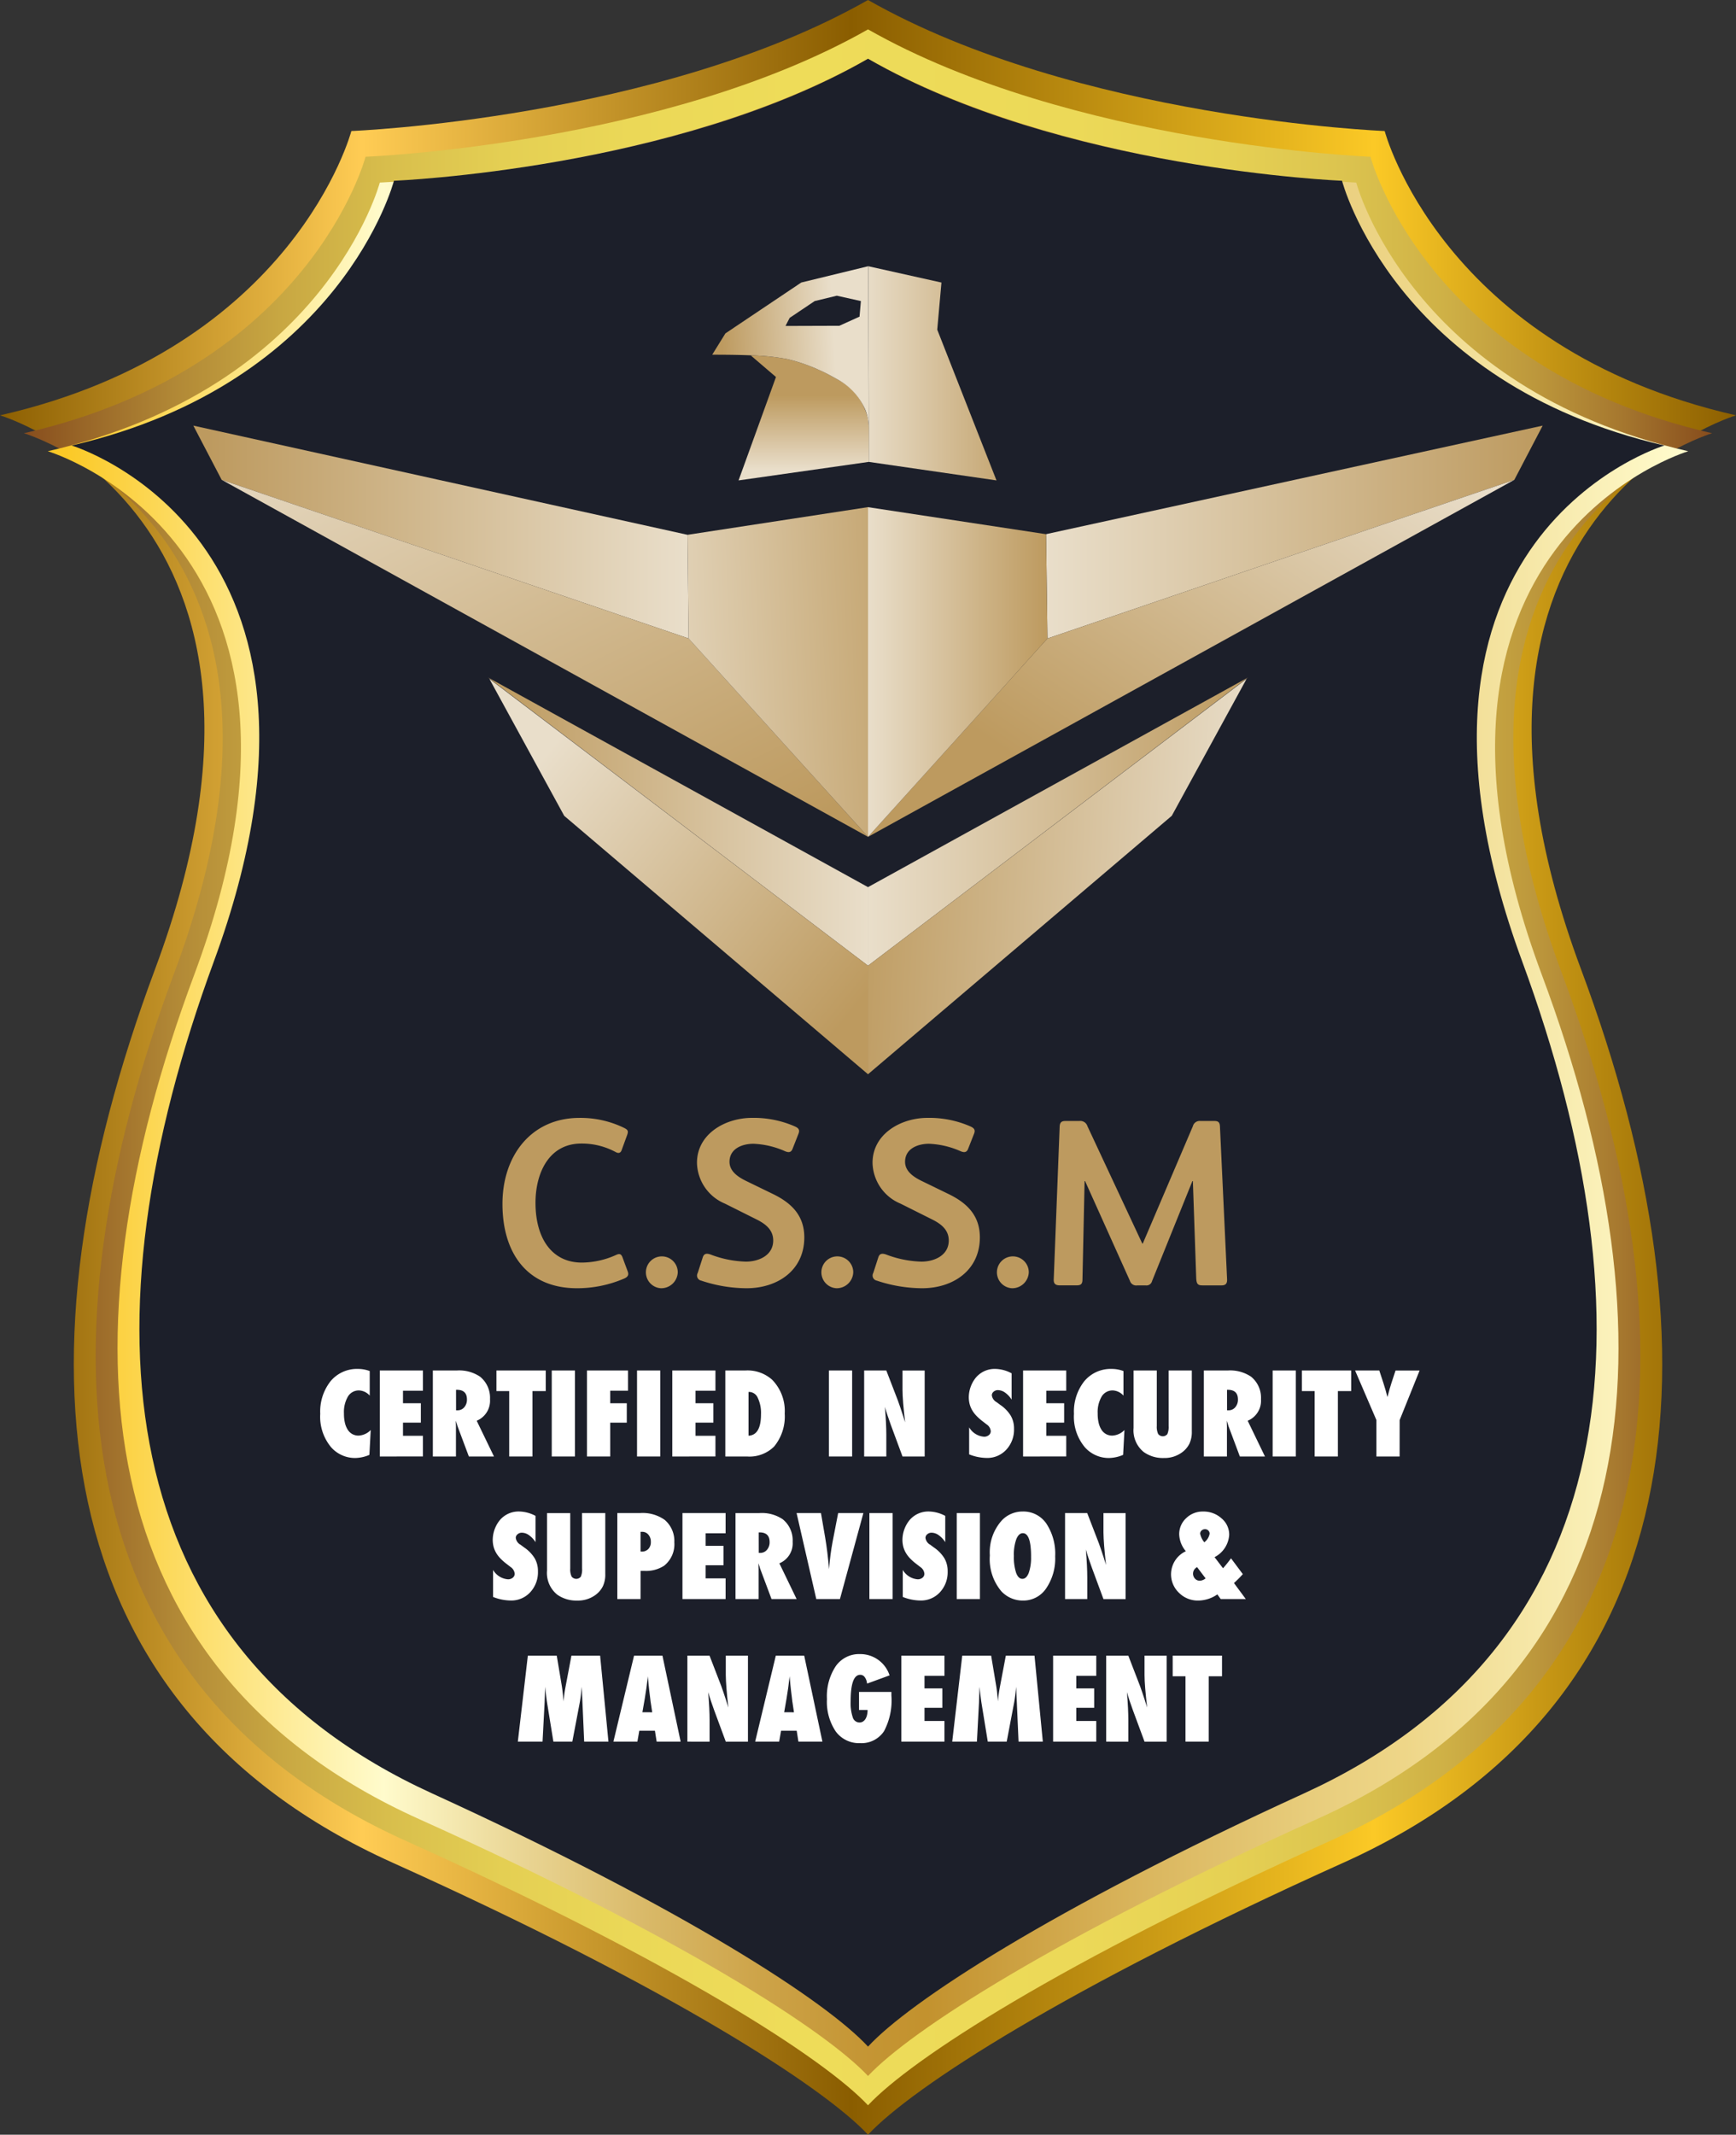 <svg xmlns="http://www.w3.org/2000/svg" xmlns:xlink="http://www.w3.org/1999/xlink" width="182.727" height="224.581" viewBox="0 0 182.727 224.581"><rect x="0" y="0" width="182.727" height="224.581" fill="#333333" stroke="none"/><defs><style>.a{fill:url(#a);}.b{fill:url(#b);}.c{fill:url(#c);}.d{fill:#1c1f2a;}.e{fill:#bd9a5f;}.f{fill:#fff;}.g{fill:url(#d);}.h{fill:url(#e);}.i{fill:url(#h);}.j{fill:url(#i);}.k{fill:url(#j);}.l{fill:url(#k);}.m{fill:url(#l);}.n{fill:url(#m);}.o{fill:url(#n);}.p{fill:url(#o);}.q{fill:url(#p);}</style><linearGradient id="a" y1="0.5" x2="1" y2="0.5" gradientUnits="objectBoundingBox"><stop offset="0" stop-color="#8a5d00"/><stop offset="0.166" stop-color="#e5b341"/><stop offset="0.211" stop-color="#ffcc54"/><stop offset="0.49" stop-color="#8a5d00"/><stop offset="0.734" stop-color="#e5b41e"/><stop offset="0.789" stop-color="#fbc926"/><stop offset="1" stop-color="#8a5d00"/></linearGradient><linearGradient id="b" y1="0.5" x2="1" y2="0.5" gradientUnits="objectBoundingBox"><stop offset="0" stop-color="#874d1d"/><stop offset="0.033" stop-color="#986527"/><stop offset="0.09" stop-color="#b28936"/><stop offset="0.151" stop-color="#c8a742"/><stop offset="0.215" stop-color="#d8be4c"/><stop offset="0.283" stop-color="#e4cf53"/><stop offset="0.359" stop-color="#ebd857"/><stop offset="0.457" stop-color="#eedc59"/><stop offset="0.623" stop-color="#ecd958"/><stop offset="0.711" stop-color="#e6d154"/><stop offset="0.781" stop-color="#dcc44f"/><stop offset="0.841" stop-color="#cfb146"/><stop offset="0.895" stop-color="#bd983c"/><stop offset="0.945" stop-color="#a7792f"/><stop offset="0.99" stop-color="#8d5520"/><stop offset="1" stop-color="#874d1d"/></linearGradient><linearGradient id="c" y1="0.5" x2="1" y2="0.5" gradientUnits="objectBoundingBox"><stop offset="0.006" stop-color="#fbc926"/><stop offset="0.202" stop-color="#fffbcc"/><stop offset="0.285" stop-color="#ead695"/><stop offset="0.364" stop-color="#d9b968"/><stop offset="0.435" stop-color="#cda348"/><stop offset="0.494" stop-color="#c59635"/><stop offset="0.534" stop-color="#c3922e"/><stop offset="0.536" stop-color="#c3922e"/><stop offset="0.67" stop-color="#dab65e"/><stop offset="0.772" stop-color="#e8cd7c"/><stop offset="0.83" stop-color="#eed688"/><stop offset="1" stop-color="#fffbcc"/></linearGradient><linearGradient id="d" y1="0.5" x2="1" y2="0.5" gradientUnits="objectBoundingBox"><stop offset="0" stop-color="#e9deca"/><stop offset="1" stop-color="#bd9a5f"/></linearGradient><linearGradient id="e" x1="0.983" y1="0.039" x2="0.166" y2="0.7" xlink:href="#d"/><linearGradient id="h" x1="1.012" y1="0.525" x2="-0.056" y2="0.473" xlink:href="#d"/><linearGradient id="i" x1="0.995" x2="0.03" xlink:href="#d"/><linearGradient id="j" x1="-0.023" y1="-0.195" x2="0.976" y2="0.891" xlink:href="#d"/><linearGradient id="k" x1="-0.339" y1="0.6" x2="1.423" y2="0.468" xlink:href="#d"/><linearGradient id="l" x1="1.003" x2="0.015" xlink:href="#d"/><linearGradient id="m" x1="0.167" y1="0.169" x2="0.958" y2="0.841" xlink:href="#d"/><linearGradient id="n" x1="-0.042" x2="1.28" xlink:href="#d"/><linearGradient id="o" x1="0.5" y1="1.041" x2="0.5" y2="0.32" gradientUnits="objectBoundingBox"><stop offset="0" stop-color="#e9deca"/><stop offset="0.179" stop-color="#e9deca"/><stop offset="1" stop-color="#bd9a5f"/></linearGradient><linearGradient id="p" x1="0.813" y1="0.511" x2="0.094" y2="0.554" xlink:href="#d"/></defs><g transform="translate(-73.638 -66.932)"><g transform="translate(-1198.897)"><path class="a" d="M1363.9,66.932c22.012,12.509,54.383,13.785,54.383,13.785s5.982,22.841,36.981,29.91c0,0-34.262,10.207-16.315,58.269,15.229,40.787,11.964,77.357-25.016,94-29.2,13.145-45.338,23.592-50.033,28.613-4.695-5.021-20.834-15.468-50.032-28.613-36.981-16.647-40.246-53.217-25.016-94,17.946-48.062-16.315-58.269-16.315-58.269,31-7.069,36.98-29.91,36.98-29.91S1341.886,79.441,1363.9,66.932Z"/></g><g transform="translate(-1198.897)"><path class="b" d="M1363.9,70.023c21.406,12.165,52.886,13.4,52.886,13.4s5.818,22.212,35.963,29.087c0,0-33.318,9.926-15.866,56.666,14.811,39.664,11.635,75.227-24.328,91.416-28.4,12.783-44.089,22.943-48.655,27.825-4.566-4.882-20.26-15.042-48.655-27.825-35.963-16.189-39.138-51.752-24.328-91.416,17.453-46.74-15.866-56.666-15.866-56.666,30.145-6.875,35.963-29.087,35.963-29.087S1342.492,82.188,1363.9,70.023Z"/></g><g transform="translate(-1198.897)"><path class="c" d="M1363.9,73.113c20.8,11.821,51.389,13.026,51.389,13.026s5.654,21.584,34.945,28.264c0,0-32.375,9.645-15.417,55.062,14.392,38.541,11.306,73.1-23.639,88.829-27.591,12.421-42.842,22.293-47.278,27.038-4.436-4.745-19.687-14.617-47.278-27.038-34.945-15.731-38.031-50.288-23.639-88.829,16.958-45.417-15.417-55.062-15.417-55.062,29.292-6.68,34.945-28.264,34.945-28.264S1343.1,84.934,1363.9,73.113Z"/></g><g transform="translate(-1198.897)"><path class="d" d="M1363.9,73.113c20.194,11.649,49.893,12.836,49.893,12.836s5.488,21.27,33.927,27.853c0,0-31.432,9.5-14.968,54.26,13.972,37.98,10.977,72.034-22.951,87.535-26.787,12.24-41.594,21.969-45.9,26.644-4.307-4.675-19.113-14.4-45.9-26.644-33.927-15.5-36.923-49.555-22.951-87.535,16.465-44.756-14.967-54.26-14.967-54.26C1308.516,107.219,1314,85.949,1314,85.949S1343.7,84.762,1363.9,73.113Z"/></g><g transform="translate(-1198.897)"><path class="e" d="M1338.595,200.658c.15.375.05.6-.35.776a12.5,12.5,0,0,1-4.974,1.024c-5.273,0-7.848-3.724-7.848-8.873,0-5.123,3.074-9.047,8.1-9.047a10.456,10.456,0,0,1,4.7,1.05c.4.2.475.325.325.749l-.575,1.575c-.1.3-.3.4-.625.225a7.482,7.482,0,0,0-3.624-.9c-3.474,0-4.824,3.2-4.824,6.223,0,3.85,1.8,6.3,4.874,6.3a8.859,8.859,0,0,0,3.6-.8c.325-.15.525-.15.675.225Z"/><path class="e" d="M1342.1,202.458a1.677,1.677,0,1,1,1.775-1.675A1.742,1.742,0,0,1,1342.1,202.458Z"/><path class="e" d="M1351.122,202.458a15.156,15.156,0,0,1-4.775-.8.543.543,0,0,1-.375-.8l.526-1.624c.125-.425.4-.475.824-.325a11.235,11.235,0,0,0,3.725.75c1.349,0,2.874-.65,2.874-2.224,0-1.151-.85-1.775-1.825-2.25l-3.249-1.625a4.761,4.761,0,0,1-2.95-4.3c0-3.05,3-4.724,5.775-4.724a10.745,10.745,0,0,1,4.473.875c.475.2.6.4.425.825l-.6,1.524c-.15.425-.424.45-.825.275a9.043,9.043,0,0,0-3.3-.775c-1.174,0-2.524.5-2.524,1.9,0,1.024.949,1.624,1.774,2.024l2.775,1.349c1.974.95,3.324,2.275,3.324,4.574C1357.195,200.584,1354.371,202.458,1351.122,202.458Z"/><path class="e" d="M1360.572,202.458a1.677,1.677,0,1,1,1.774-1.675A1.741,1.741,0,0,1,1360.572,202.458Z"/><path class="e" d="M1369.6,202.458a15.15,15.15,0,0,1-4.774-.8.543.543,0,0,1-.375-.8l.525-1.624c.125-.425.4-.475.825-.325a11.225,11.225,0,0,0,3.724.75c1.35,0,2.874-.65,2.874-2.224,0-1.151-.849-1.775-1.824-2.25l-3.249-1.625a4.76,4.76,0,0,1-2.949-4.3c0-3.05,3-4.724,5.773-4.724a10.749,10.749,0,0,1,4.474.875c.474.2.6.4.425.825l-.6,1.524c-.15.425-.425.45-.825.275a9.042,9.042,0,0,0-3.3-.775c-1.175,0-2.524.5-2.524,1.9,0,1.024.949,1.624,1.774,2.024l2.774,1.349c1.975.95,3.325,2.275,3.325,4.574C1375.671,200.584,1372.846,202.458,1369.6,202.458Z"/><path class="e" d="M1379.048,202.458a1.677,1.677,0,1,1,1.774-1.675A1.742,1.742,0,0,1,1379.048,202.458Z"/><path class="e" d="M1384.073,185.438c.024-.425.2-.575.6-.575h1.474a.786.786,0,0,1,.85.55l5.773,12.346h.05l5.274-12.346a.738.738,0,0,1,.8-.55h1.475c.4,0,.55.15.574.55l.75,16.07c.025.425-.1.675-.574.675h-2.026c-.524,0-.624-.2-.649-.825l-.35-10.147h-.05l-4.248,10.522a.6.6,0,0,1-.675.45h-.875a.687.687,0,0,1-.776-.474l-4.723-10.5h-.05l-.225,10.347c0,.55-.225.625-.674.625h-1.7c-.474,0-.674-.175-.649-.649Z"/><path class="f" d="M1311.556,217.375l-.14,2.613a3.962,3.962,0,0,1-1.459.328,3.354,3.354,0,0,1-2.555-1.113,5,5,0,0,1-1.16-3.533,5.155,5.155,0,0,1,1.09-3.434,3.62,3.62,0,0,1,2.912-1.289,3.522,3.522,0,0,1,1.207.223v2.584a1.594,1.594,0,0,0-1.119-.545,1.33,1.33,0,0,0-1.172.639,3.229,3.229,0,0,0-.422,1.781,4.191,4.191,0,0,0,.1.984,2.352,2.352,0,0,0,.3.733,1.368,1.368,0,0,0,.484.457,1.34,1.34,0,0,0,.656.158A1.9,1.9,0,0,0,1311.556,217.375Z"/><path class="f" d="M1312.511,220.158v-9.047h4.541v2.127h-2.1v1.319h1.881V216.6h-1.881v1.382h2.1v2.174Z"/><path class="f" d="M1324.529,220.158h-2.643l-1.207-3.223a2.2,2.2,0,0,0-.061-.216c-.029-.09-.066-.2-.109-.323l.018.6v3.164h-2.432v-9.047h2.5a3.933,3.933,0,0,1,2.473.651,2.852,2.852,0,0,1,1.043,2.367,2.274,2.274,0,0,1-1.4,2.267Zm-3.99-4.857h.164a.9.9,0,0,0,.7-.323,1.2,1.2,0,0,0,.281-.82q0-1.014-1.06-1.014h-.088Z"/><path class="f" d="M1328.578,220.158h-2.444v-6.879h-1.347v-2.168h5.191v2.168h-1.4Z"/><path class="f" d="M1333.054,220.158h-2.443v-9.047h2.443Z"/><path class="f" d="M1336.763,220.158h-2.443v-9.047h4.318v2.127h-1.875v1.319h1.746V216.6h-1.746Z"/><path class="f" d="M1342.031,220.158h-2.443v-9.047h2.443Z"/><path class="f" d="M1343.3,220.158v-9.047h4.541v2.127h-2.1v1.319h1.881V216.6h-1.881v1.382h2.1v2.174Z"/><path class="f" d="M1348.881,220.158v-9.047h2.109a3.888,3.888,0,0,1,2.818.973,4.7,4.7,0,0,1,1.324,3.557,4.966,4.966,0,0,1-1.119,3.474,3.671,3.671,0,0,1-2.847,1.043Zm2.443-2.185q1.313-.065,1.312-2.262A3.662,3.662,0,0,0,1352.3,214a1.006,1.006,0,0,0-.9-.633h-.076Z"/><path class="f" d="M1362.228,220.158h-2.443v-9.047h2.443Z"/><path class="f" d="M1363.494,220.158v-9.047h2.332l1.224,3.176c.067.188.142.4.226.645s.177.521.278.837l.252.8q-.135-1.177-.205-2.015t-.07-1.407v-2.033h2.332v9.047h-2.332l-1.231-3.328c-.128-.355-.245-.688-.348-1s-.2-.606-.273-.888q.077.956.112,1.664t.035,1.243v2.308Z"/><path class="f" d="M1374.545,219.935v-2.841a1.987,1.987,0,0,0,1.558.984.779.779,0,0,0,.516-.167.523.523,0,0,0,.2-.419.947.947,0,0,0-.434-.709l-.4-.31a5.538,5.538,0,0,1-.68-.6,3.093,3.093,0,0,1-.457-.609,2.6,2.6,0,0,1-.258-.648,2.978,2.978,0,0,1-.082-.7,3.347,3.347,0,0,1,.633-1.913,2.58,2.58,0,0,1,2.115-1.058,3.772,3.772,0,0,1,1.758.463v2.766a2.579,2.579,0,0,0-.679-.73,1.312,1.312,0,0,0-.75-.266.66.66,0,0,0-.463.164.482.482,0,0,0-.188.381.958.958,0,0,0,.5.72l.387.287a3.761,3.761,0,0,1,1.107,1.143,2.681,2.681,0,0,1,.34,1.371,3.089,3.089,0,0,1-.814,2.2,2.709,2.709,0,0,1-2.063.867A5.126,5.126,0,0,1,1374.545,219.935Z"/><path class="f" d="M1380.222,220.158v-9.047h4.541v2.127h-2.1v1.319h1.881V216.6h-1.881v1.382h2.1v2.174Z"/><path class="f" d="M1390.892,217.375l-.14,2.613a3.961,3.961,0,0,1-1.459.328,3.354,3.354,0,0,1-2.555-1.113,5,5,0,0,1-1.16-3.533,5.156,5.156,0,0,1,1.09-3.434,3.62,3.62,0,0,1,2.912-1.289,3.521,3.521,0,0,1,1.207.223v2.584a1.6,1.6,0,0,0-1.119-.545,1.33,1.33,0,0,0-1.172.639,3.229,3.229,0,0,0-.422,1.781,4.2,4.2,0,0,0,.1.984,2.355,2.355,0,0,0,.3.733,1.369,1.369,0,0,0,.484.457,1.341,1.341,0,0,0,.656.158A1.9,1.9,0,0,0,1390.892,217.375Z"/><path class="f" d="M1395.539,211.111h2.443v6.4a2.885,2.885,0,0,1-.252,1.3,2.522,2.522,0,0,1-.82.944,3.113,3.113,0,0,1-1.881.562,3.471,3.471,0,0,1-2.1-.621,2.93,2.93,0,0,1-1.078-2.531v-6.053h2.444v5.836a1.782,1.782,0,0,0,.143.838.615.615,0,0,0,.97.018,1.887,1.887,0,0,0,.135-.85Z"/><path class="f" d="M1405.681,220.158h-2.642l-1.207-3.223c-.012-.054-.033-.126-.062-.216s-.065-.2-.108-.323l.017.6v3.164h-2.431v-9.047h2.5a3.932,3.932,0,0,1,2.472.651,2.849,2.849,0,0,1,1.043,2.367,2.274,2.274,0,0,1-1.4,2.267Zm-3.99-4.857h.164a.894.894,0,0,0,.7-.323,1.2,1.2,0,0,0,.282-.82q0-1.014-1.061-1.014h-.088Z"/><path class="f" d="M1408.933,220.158h-2.443v-9.047h2.443Z"/><path class="f" d="M1413.357,220.158h-2.443v-6.879h-1.348v-2.168h5.191v2.168h-1.4Z"/><path class="f" d="M1419.855,220.158h-2.443v-3.832l-2.244-5.215h2.548l.44,1.342q.129.393.231.756c.069.242.13.475.185.7q.135-.5.234-.858c.067-.24.125-.435.176-.583l.445-1.354h2.532l-2.1,5.215Z"/><path class="f" d="M1324.435,234.935v-2.841a1.989,1.989,0,0,0,1.559.984.774.774,0,0,0,.515-.167.524.524,0,0,0,.2-.419.947.947,0,0,0-.434-.709l-.4-.31a5.466,5.466,0,0,1-.68-.6,3.06,3.06,0,0,1-.457-.609,2.594,2.594,0,0,1-.258-.648,2.922,2.922,0,0,1-.082-.7,3.347,3.347,0,0,1,.633-1.913,2.574,2.574,0,0,1,2.115-1.058,3.775,3.775,0,0,1,1.758.463v2.766a2.58,2.58,0,0,0-.68-.73,1.311,1.311,0,0,0-.75-.266.663.663,0,0,0-.463.164.481.481,0,0,0-.187.381.958.958,0,0,0,.5.72l.387.287a3.787,3.787,0,0,1,1.107,1.143,2.681,2.681,0,0,1,.34,1.371,3.089,3.089,0,0,1-.815,2.2,2.707,2.707,0,0,1-2.062.867A5.13,5.13,0,0,1,1324.435,234.935Z"/><path class="f" d="M1333.8,226.111h2.444v6.4a2.885,2.885,0,0,1-.252,1.3,2.525,2.525,0,0,1-.821.944,3.108,3.108,0,0,1-1.88.562,3.469,3.469,0,0,1-2.1-.621,2.928,2.928,0,0,1-1.078-2.531v-6.053h2.443v5.836a1.767,1.767,0,0,0,.144.838.615.615,0,0,0,.97.018,1.9,1.9,0,0,0,.134-.85Z"/><path class="f" d="M1339.957,235.158h-2.444v-9.047h2.368a4.016,4.016,0,0,1,2.625.721,2.922,2.922,0,0,1,1.007,2.361,2.877,2.877,0,0,1-1.072,2.455,3.472,3.472,0,0,1-2.1.545h-.381Zm0-5,.111.006a.943.943,0,0,0,.709-.272,1.03,1.03,0,0,0,.264-.748,1.109,1.109,0,0,0-.258-.761.827.827,0,0,0-.656-.3h-.17Z"/><path class="f" d="M1344.369,235.158v-9.047h4.541v2.127h-2.1v1.319h1.881V231.6h-1.881v1.382h2.1v2.174Z"/><path class="f" d="M1356.386,235.158h-2.642l-1.207-3.223a2.228,2.228,0,0,0-.062-.216c-.029-.09-.065-.2-.108-.323l.017.6v3.164h-2.431v-9.047h2.5a3.93,3.93,0,0,1,2.472.651,2.849,2.849,0,0,1,1.043,2.367,2.273,2.273,0,0,1-1.4,2.267Zm-3.99-4.857h.164a.894.894,0,0,0,.7-.323,1.2,1.2,0,0,0,.282-.82q0-1.014-1.061-1.014h-.088Z"/><path class="f" d="M1360.945,235.158h-2.49l-2.074-9.047h2.566l.445,2.584q.252,1.483.405,3.317.064-.814.158-1.524t.222-1.383l.58-2.994h2.655Z"/><path class="f" d="M1366.488,235.158h-2.443v-9.047h2.443Z"/><path class="f" d="M1367.56,234.935v-2.841a1.989,1.989,0,0,0,1.559.984.774.774,0,0,0,.515-.167.524.524,0,0,0,.2-.419.947.947,0,0,0-.434-.709l-.4-.31a5.466,5.466,0,0,1-.68-.6,3.06,3.06,0,0,1-.457-.609,2.594,2.594,0,0,1-.258-.648,2.922,2.922,0,0,1-.082-.7,3.347,3.347,0,0,1,.633-1.913,2.574,2.574,0,0,1,2.115-1.058,3.775,3.775,0,0,1,1.758.463v2.766a2.58,2.58,0,0,0-.68-.73,1.311,1.311,0,0,0-.75-.266.663.663,0,0,0-.463.164.481.481,0,0,0-.187.381.958.958,0,0,0,.5.72l.387.287a3.787,3.787,0,0,1,1.107,1.143,2.681,2.681,0,0,1,.34,1.371,3.089,3.089,0,0,1-.815,2.2,2.707,2.707,0,0,1-2.062.867A5.13,5.13,0,0,1,1367.56,234.935Z"/><path class="f" d="M1375.681,235.158h-2.443v-9.047h2.443Z"/><path class="f" d="M1383.6,230.664a5.573,5.573,0,0,1-.943,3.363,2.888,2.888,0,0,1-2.443,1.289,3.069,3.069,0,0,1-2.291-.99,5.249,5.249,0,0,1-1.2-3.762,5.013,5.013,0,0,1,1.254-3.673,3,3,0,0,1,2.209-.944,2.923,2.923,0,0,1,2.491,1.278A5.745,5.745,0,0,1,1383.6,230.664Zm-2.537.018q0-2.456-.867-2.455-.433,0-.691.644a4.727,4.727,0,0,0-.252,1.758,5.219,5.219,0,0,0,.237,1.772q.237.63.659.63t.668-.621A4.84,4.84,0,0,0,1381.06,230.682Z"/><path class="f" d="M1384.64,235.158v-9.047h2.332l1.225,3.176c.066.188.142.4.226.645s.176.521.278.837l.252.8q-.135-1.177-.2-2.015t-.071-1.407v-2.033h2.332v9.047h-2.332l-1.23-3.328q-.194-.532-.349-1c-.1-.311-.194-.606-.272-.888q.076.956.111,1.664t.035,1.243v2.308Z"/><path class="f" d="M1403.666,235.158h-2.643l-.351-.492a3.588,3.588,0,0,1-2.01.65,2.791,2.791,0,0,1-2.028-.814,2.677,2.677,0,0,1,.721-4.377,2.881,2.881,0,0,1-.7-1.775,2.271,2.271,0,0,1,.732-1.7,2.468,2.468,0,0,1,1.782-.7,2.813,2.813,0,0,1,1.939.715,2.228,2.228,0,0,1,.809,1.729,2.837,2.837,0,0,1-1.541,2.355l.89,1.166q.159-.17.369-.428t.475-.615l1.242,1.664q-.252.282-.483.51c-.155.152-.3.295-.449.428Zm-5.127-3.357a.764.764,0,0,0-.223,1.207.651.651,0,0,0,.5.217.956.956,0,0,0,.615-.247Zm.756-2.614a1.476,1.476,0,0,0,.562-.9.46.46,0,0,0-.141-.343.476.476,0,0,0-.345-.137.5.5,0,0,0-.2.038.553.553,0,0,0-.161.1.47.47,0,0,0-.111.153.427.427,0,0,0-.041.181A2.1,2.1,0,0,0,1399.3,229.187Z"/><path class="f" d="M1336.579,250.158h-2.555l-.182-4.125-.076-1.646q-.04.474-.093.905t-.129.835l-.768,4.031h-1.992l-.656-4.037q-.059-.351-.159-1.207c-.007-.086-.025-.262-.052-.527l-.059,1.67-.217,4.1h-2.6l1.054-9.047h3.041l.51,3.047q.064.375.114.815t.091.955a14.559,14.559,0,0,1,.211-1.541l.621-3.276h3.018Z"/><path class="f" d="M1344.178,250.158h-2.525l-.182-1.148h-1.646l-.2,1.148H1337.1l2.174-9.047h2.988Zm-2.994-3.088-.158-1.054a.959.959,0,0,1-.023-.159c-.008-.086-.049-.425-.123-1.019-.008-.067-.018-.157-.03-.273s-.027-.26-.047-.436l-.076-.856c-.008.082-.018.174-.032.276s-.028.213-.044.334c-.027.242-.047.41-.059.5s-.019.15-.023.17l-.17,1.095-.246,1.418Z"/><path class="f" d="M1344.887,250.158v-9.047h2.332l1.225,3.176c.066.188.142.4.226.645s.176.521.278.837l.252.8q-.135-1.177-.2-2.015t-.071-1.407v-2.033h2.333v9.047h-2.333l-1.23-3.328q-.194-.532-.349-1c-.1-.311-.194-.606-.272-.888q.077.956.111,1.664t.035,1.243v2.308Z"/><path class="f" d="M1359.1,250.158h-2.525l-.182-1.148h-1.646l-.2,1.148h-2.526l2.174-9.047h2.988Zm-2.994-3.088-.158-1.054a.959.959,0,0,1-.023-.159c-.008-.086-.049-.425-.123-1.019-.008-.067-.018-.157-.03-.273s-.027-.26-.047-.436l-.076-.856c-.008.082-.018.174-.032.276s-.028.213-.044.334c-.027.242-.047.41-.059.5s-.019.15-.023.17l-.17,1.095-.246,1.418Z"/><path class="f" d="M1362.952,244.926h3.41v.375a6.908,6.908,0,0,1-.779,3.761,2.841,2.841,0,0,1-2.514,1.254,3.04,3.04,0,0,1-2.566-1.23,5.588,5.588,0,0,1-.926-3.41,5.73,5.73,0,0,1,.931-3.463,3,3,0,0,1,2.549-1.266,3.241,3.241,0,0,1,3.112,2.238l-2.368.868a1.374,1.374,0,0,0-.243-.677.579.579,0,0,0-.477-.249q-1.008,0-1.008,2.771a4.764,4.764,0,0,0,.223,1.711.743.743,0,0,0,.709.534.68.68,0,0,0,.351-.094.81.81,0,0,0,.267-.264,1.413,1.413,0,0,0,.17-.413,2.213,2.213,0,0,0,.061-.542h-.9Z"/><path class="f" d="M1367.405,250.158v-9.047h4.541v2.127h-2.1v1.319h1.881V246.6h-1.881v1.382h2.1v2.174Z"/><path class="f" d="M1382.3,250.158h-2.554l-.182-4.125-.076-1.646c-.027.316-.059.618-.094.905s-.078.565-.129.835l-.767,4.031h-1.992l-.657-4.037q-.059-.351-.158-1.207c-.008-.086-.025-.262-.053-.527l-.058,1.67-.217,4.1h-2.6l1.055-9.047h3.041l.51,3.047q.065.375.114.815c.033.293.064.611.091.955a14.561,14.561,0,0,1,.211-1.541l.621-3.276h3.018Z"/><path class="f" d="M1383.383,250.158v-9.047h4.541v2.127h-2.1v1.319h1.881V246.6h-1.881v1.382h2.1v2.174Z"/><path class="f" d="M1388.967,250.158v-9.047h2.332l1.225,3.176c.066.188.142.4.226.645s.176.521.278.837l.252.8q-.135-1.177-.205-2.015t-.07-1.407v-2.033h2.332v9.047h-2.332l-1.231-3.328q-.194-.532-.349-1c-.1-.311-.194-.606-.272-.888q.077.956.111,1.664t.035,1.243v2.308Z"/><path class="f" d="M1399.76,250.158h-2.443v-6.879h-1.348v-2.168h5.192v2.168h-1.4Z"/></g><g transform="translate(-296.181 -180.387)"><path class="g" d="M454.144,298.681l52.273-11.418-2.986,5.705-49.143,16.687Z" transform="translate(25.781 4.833)"/><path class="h" d="M440.786,328.881l18.885-20.87,49.143-16.687Z" transform="translate(20.398 6.478)"/><path class="g" d="M440.786,293.37v0l18.741,2.842.144,10.975-18.885,20.87Z" transform="translate(20.398 7.305)"/><path class="g" d="M440.786,328.178l39.992-22.054-39.992,30.321Z" transform="translate(20.398 12.47)"/><path class="i" d="M440.786,347.823V336.4l39.849-30.176-7.875,14.407-31.974,27.189Z" transform="translate(20.398 12.512)"/><path class="j" d="M393.152,292.968l-2.984-5.705,52.017,11.486.114,10.906Z" transform="translate(0 4.833)"/><path class="k" d="M392.3,291.324h0l49.145,16.687,18.885,20.87Z" transform="translate(0.858 6.478)"/><path class="l" d="M427.358,307.184l-.114-10.906,19-2.911v34.687Z" transform="translate(14.941 7.305)"/><path class="m" d="M412.279,306.124l39.995,22.055v8.266Z" transform="translate(8.91 12.47)"/><path class="n" d="M420.256,320.635l-7.875-14.407L452.232,336.4v11.421Z" transform="translate(8.951 12.512)"/><path class="o" d="M440.864,295.912v-3.883l-.052-16.7,7.694,1.715L448.063,282l6.235,15.859Z" transform="translate(20.408)"/><path class="p" d="M432.363,282.01l2.649,2.266-3.938,10.88,13.713-1.951v-3.46a6.88,6.88,0,0,0-.087-1.019,6.125,6.125,0,0,0-3.113-4.142c-.32-.181-.638-.351-.934-.513-.426-.233-.846-.423-1.261-.605-.267-.117-.522-.221-.766-.32a17.334,17.334,0,0,0-2.436-.754,23.655,23.655,0,0,0-3.7-.386c-.056,0-.122.006-.122.006" transform="translate(16.484 2.704)"/><path class="q" d="M437.251,280.759l2.632-1.766,2.33-.565,2.534.565-.144,1.638-2.124.961-5.667.018Zm1.222-3.719-7.987,5.354-1.389,2.242c1.7,0,3.052.022,4.185.072a23.666,23.666,0,0,1,3.7.386,17.331,17.331,0,0,1,2.435.754c.254.1.505.2.766.32.415.183.835.372,1.261.605.3.162.615.332.935.513a6.713,6.713,0,0,1,2.81,3.085,5.288,5.288,0,0,1,.3,1.057,5.535,5.535,0,0,1,.087.923l-.05-17.026Z" transform="translate(15.687)"/></g></g></svg>